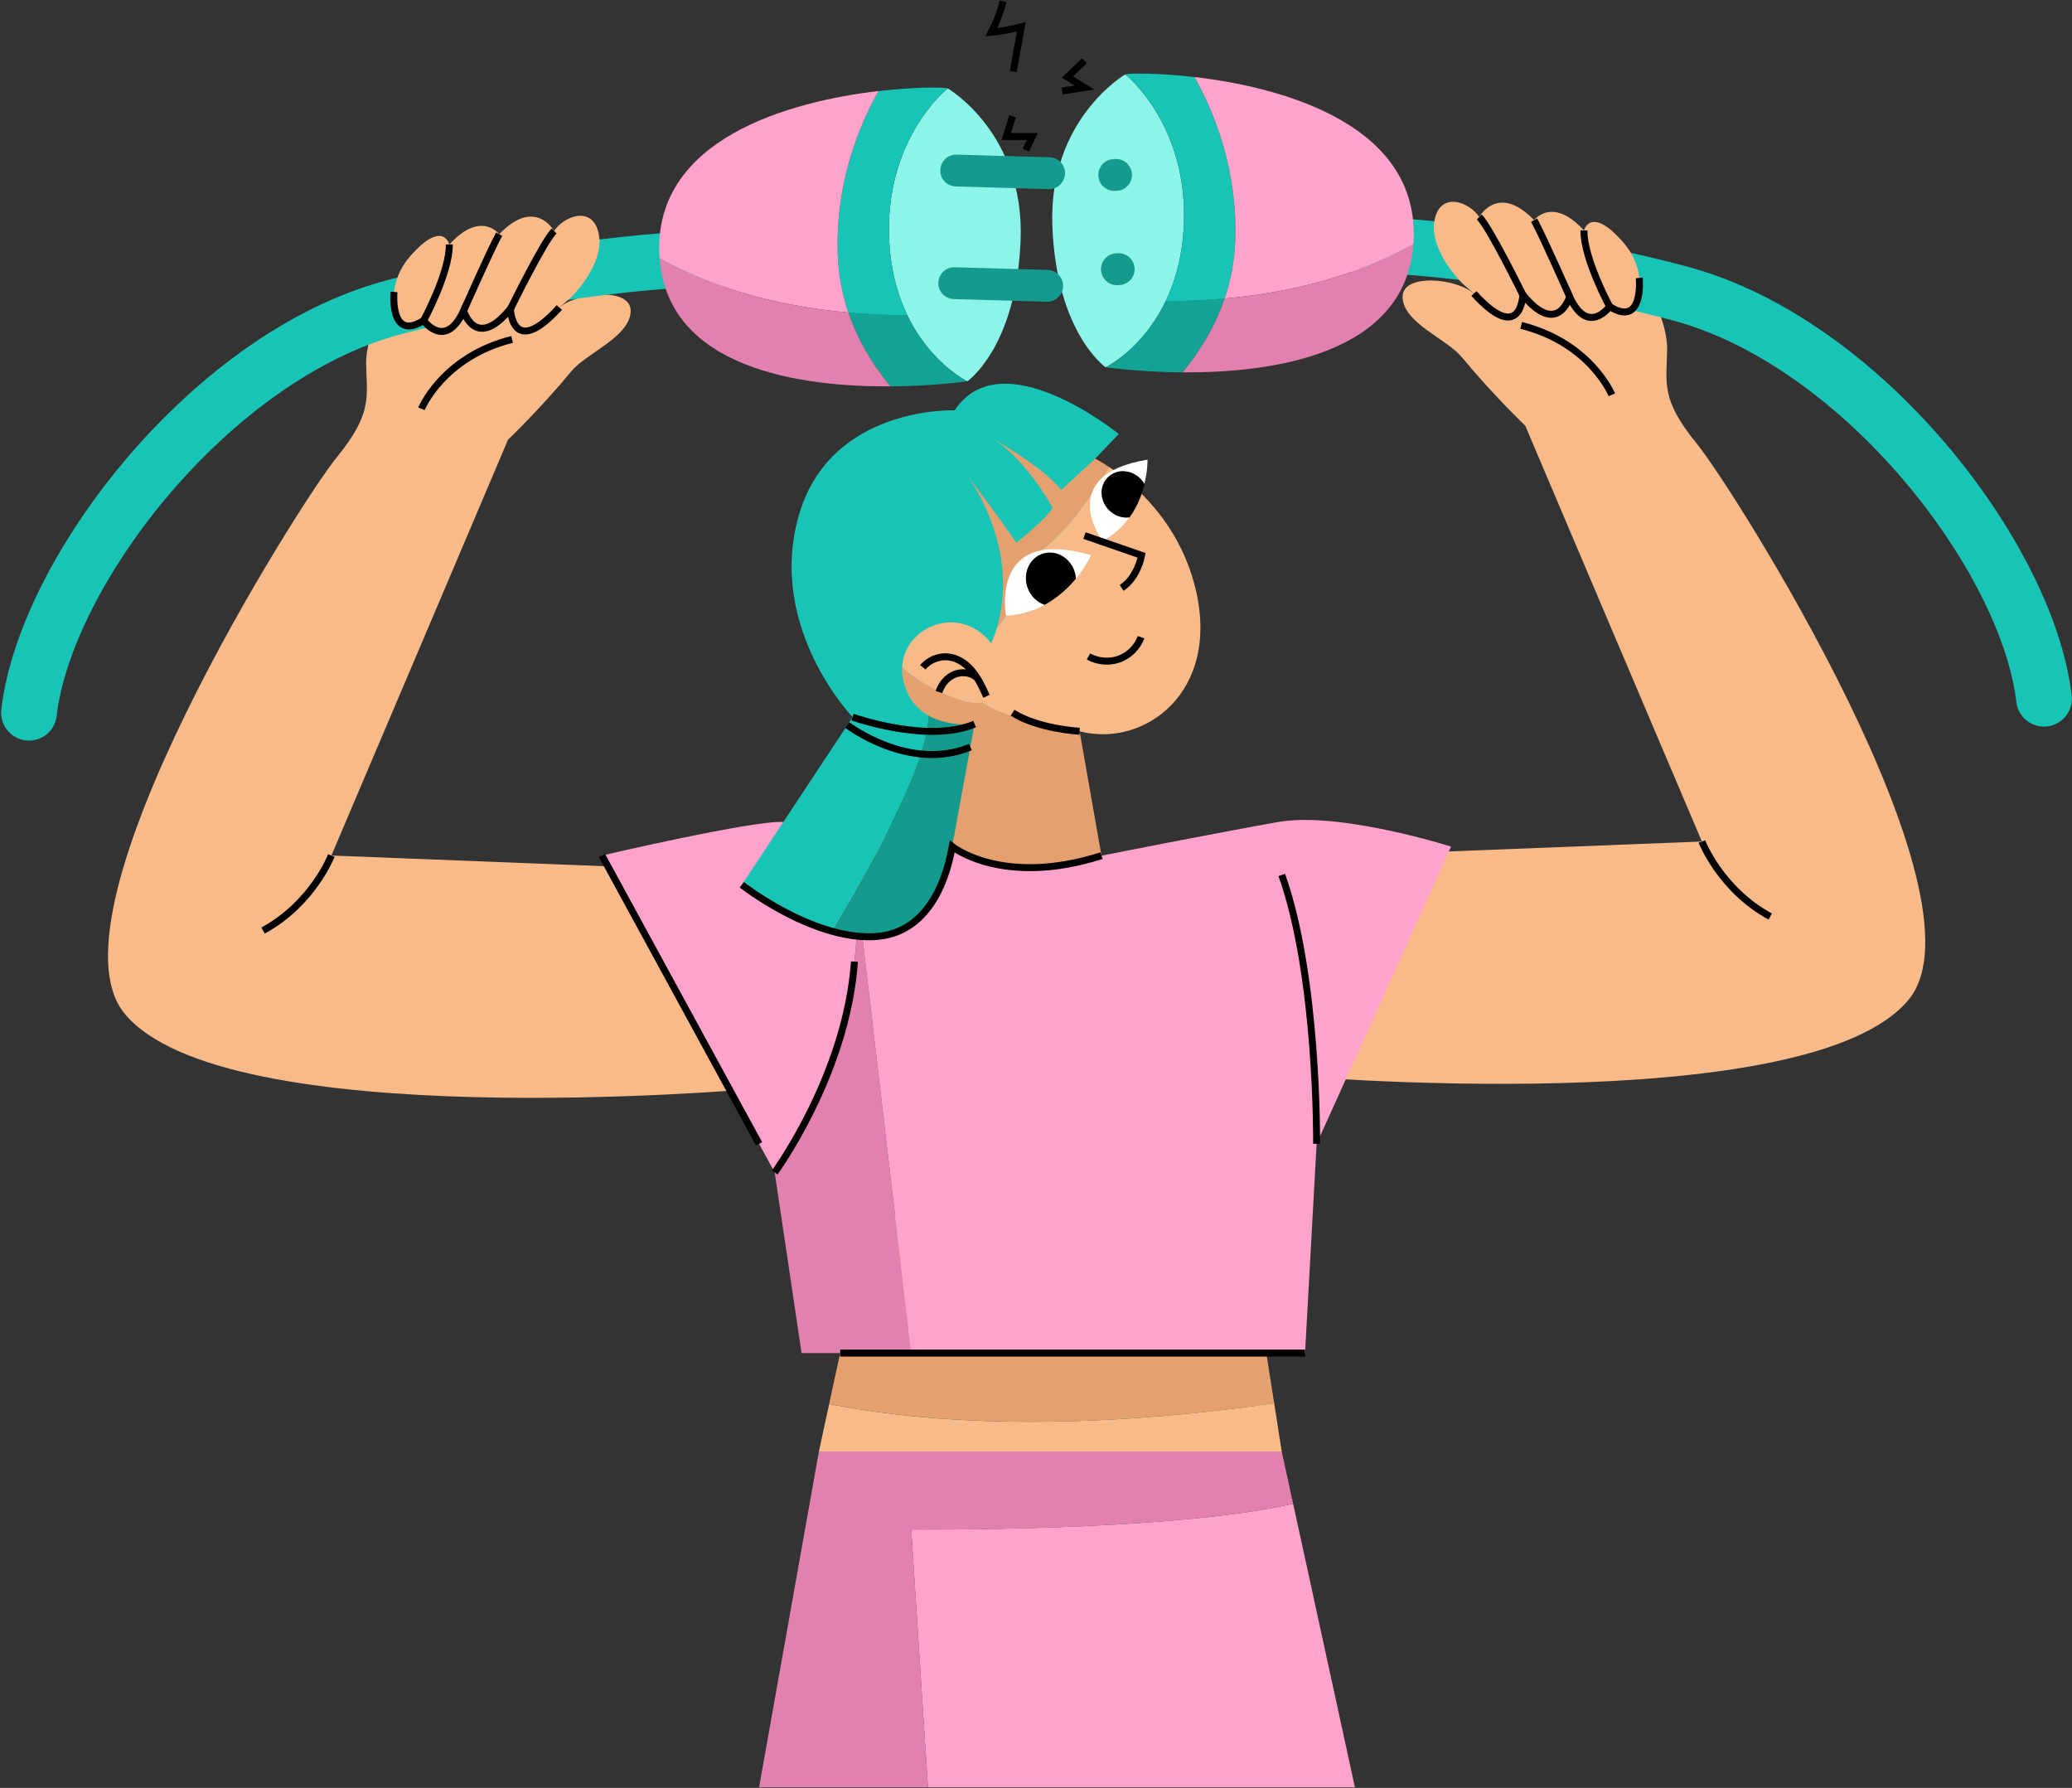 <svg xmlns="http://www.w3.org/2000/svg" width="1785" height="1540" fill="none" viewBox="0 0 1785 1540" id="energy-management-saas">
  <rect x="0" y="0" width="1785" height="1540" fill="#333333" stroke="none"/>
  <path fill="#F8BA89" d="M1466.16 724.84C1463.7 719.32 1314 366.7 1314 366.7C1314 366.7 1285.5 339.4 1259.52 307.84C1246.56 292.06 1209.84 278.62 1208.34 256.72C1206.84 234.82 1255.08 239.62 1269.66 252.88C1284.24 266.14 1311.06 222.459 1311.06 222.459L1410.96 230.5C1410.96 230.5 1436.76 272.38 1436.22 301.3C1435.74 330.22 1430.46 343.84 1461.84 382.24C1493.22 420.64 1715.76 772.42 1644.66 860.56C1559.46 966.16 1106.16 926.14 1106.16 926.14L1152.54 737.14L1466.16 724.84Z"></path>
  <path stroke="#18C4B6" stroke-linecap="round" stroke-linejoin="round" stroke-miterlimit="10" stroke-width="48" d="M1165.56 210.28C1165.56 210.28 1287.78 210.76 1446 252.46C1604.22 294.16 1746.78 480.22 1760.88 601.84"></path>
  <path fill="#F8BA89" d="M1284.36 266.14C1309.14 288.46 1311.9 253.96 1311.9 253.96C1336.8 286.18 1352.22 255.64 1352.22 255.64C1368.9 290.08 1386.66 264.1 1386.66 264.1C1407.36 285.64 1426.56 240.82 1398.36 208.66C1370.16 176.5 1364.58 198.52 1364.58 198.52C1337.4 168.7 1321.62 189.64 1321.62 189.64C1290.6 157.36 1274.34 186.88 1274.34 186.88C1265.82 173.92 1240.56 164.2 1235.76 190.06C1230.96 215.92 1259.58 243.88 1259.58 243.88C1268.7 251.8 1284.36 266.14 1284.36 266.14Z"></path>
  <path fill="#8CF4E9" d="M906.601 195.159C902.881 102.819 969.361 64.06 969.361 64.06C969.361 64.06 1024.86 107.68 1019.7 196.9C1014.48 286.18 952.561 316.42 952.561 316.42C952.561 316.42 910.381 287.499 906.601 195.159Z"></path>
  <path fill="#159B8E" d="M977.46 231.46C977.22 223.9 970.92 217.9 963.36 218.14L961.8 218.2C954.24 218.44 948.241 224.74 948.481 232.3 948.721 239.86 955.02 245.86 962.58 245.62L964.141 245.56C971.761 245.32 977.7 239.02 977.46 231.46ZM975.181 150.28C974.941 142.72 968.641 136.72 961.081 136.96L959.521 137.02C951.961 137.26 945.961 143.56 946.201 151.12 946.441 158.68 952.741 164.68 960.301 164.44L961.861 164.38C969.421 164.2 975.361 157.84 975.181 150.28Z"></path>
  <path fill="#13A395" d="M1018.8 320.74C980.76 320.5 952.561 316.36 952.561 316.36C952.561 316.36 984.18 300.88 1004.16 259.48C1021.2 259.42 1038.18 258.7 1055.04 257.14C1046.52 282.04 1033.2 303.28 1018.8 320.74Z"></path>
  <path fill="#18C4B6" d="M1019.7 196.9C1024.92 107.62 969.36 64.059 969.36 64.059C973.14 63.039 997.2 62.68 1029 66.4C1047.06 98.68 1066.56 148.179 1064.04 208.959C1063.32 226.299 1060.02 242.38 1054.98 257.2C1038.12 258.7 1021.14 259.42 1004.1 259.54C1012.08 242.92 1018.2 222.34 1019.7 196.9Z"></path>
  <path fill="#FFA3CC" d="M1054.98 257.14C1060.02 242.32 1063.32 226.24 1064.04 208.9C1066.56 148.12 1047.06 98.62 1029 66.34C1104.66 75.16 1224.06 107.2 1217.7 209.14C1217.7 209.5 1217.64 209.86 1217.58 210.28C1213.56 212.5 1209.54 214.66 1205.46 216.7C1158.42 240.28 1107.36 252.46 1054.98 257.14Z"></path>
  <path fill="#E281AF" d="M1054.98 257.14C1107.36 252.46 1158.42 240.22 1205.46 216.7C1209.54 214.66 1213.62 212.5 1217.58 210.28C1210.68 305.98 1095 321.22 1018.8 320.74C1033.2 303.28 1046.52 282.04 1054.98 257.14Z"></path>
  <path stroke="#000" stroke-miterlimit="10" stroke-width="6" d="M1412.22 239.38C1412.22 239.38 1416.3 282.76 1386.66 264.04 1386.66 264.04 1368.12 290.02 1352.22 255.58 1352.22 255.58 1342.02 290.74 1311.9 253.9 1311.9 253.9 1310.58 297.76 1269.78 252.82M1388.58 340.06C1388.58 340.06 1370.22 295.24 1310.46 280.3"></path>
  <path stroke="#000" stroke-miterlimit="10" stroke-width="6" d="M1386.66 264.04C1386.66 264.04 1364.1 222.339 1364.58 198.459M1352.22 255.58C1352.22 255.58 1329.24 203.5 1321.62 189.64M1311.9 253.96C1311.9 253.96 1283.16 195.4 1274.34 186.88M1466.16 724.84C1466.16 724.84 1482.18 766.18 1525.02 789.46"></path>
  <path fill="#F8BA89" d="M285.482 736.9C287.942 731.38 437.642 378.76 437.642 378.76C437.642 378.76 466.142 351.46 492.122 319.9C505.082 304.12 541.802 290.68 543.302 268.78C544.802 246.88 496.562 251.68 481.982 264.94C467.402 278.2 440.582 234.52 440.582 234.52L340.682 242.56C340.682 242.56 314.882 284.44 315.422 313.36C315.962 342.28 321.182 355.9 289.802 394.3C258.422 432.7 35.882 784.48 106.982 872.62C192.182 978.22 645.482 938.2 645.482 938.2L599.102 749.2L285.482 736.9Z"></path>
  <path stroke="#18C4B6" stroke-linecap="round" stroke-linejoin="round" stroke-miterlimit="10" stroke-width="48" d="M620.282 222.34C620.282 222.34 498.062 222.82 339.842 264.52C181.622 306.22 39.062 492.28 24.962 613.9"></path>
  <path fill="#E5A070" d="M1097.7 1208.74L1090.92 1165.48L1094.22 1040.86L716.942 1049.14L723.782 1165.42L714.302 1209.28C856.922 1237.54 1017.54 1220.32 1097.7 1208.74Z"></path>
  <path fill="#F8BA89" d="M714.302 1209.34L705.482 1250.2H1104.18L1097.7 1208.68C1017.54 1220.32 856.922 1237.54 714.302 1209.34Z"></path>
  <path fill="#E281AF" d="M667.382 1009.9L690.542 1165.48H784.982L738.002 765.22C746.102 905.98 667.382 1009.9 667.382 1009.9Z"></path>
  <path fill="#FFA3CC" d="M1101.12 708.04C1048.14 717.4 948.962 737.02 948.962 737.02L820.322 729.22C820.322 729.22 724.442 711.58 674.822 708.04C649.922 706.24 518.582 736.9 518.582 736.9L667.382 1009.9C667.382 1009.9 746.102 905.98 738.002 765.28L784.982 1165.54H1124.28L1134.24 985.24L1250.1 729.22C1250.1 729.22 1154.1 698.68 1101.12 708.04Z"></path>
  <path fill="#159B8E" d="M716.941 801.52C727.621 804.16 739.261 806.74 751.801 806.8C800.161 806.98 814.861 753.64 814.861 753.64L849.902 599.74L799.441 608.98C805.981 651.16 742.501 758.14 716.941 801.52Z"></path>
  <path fill="#18C4B6" d="M990.662 481.12L943.502 395.08L963.782 373.84C963.782 373.84 863.162 291.88 822.422 353.44C822.422 353.44 714.362 349.12 687.782 445.3C661.142 541.54 734.522 617.68 734.522 617.68L639.122 762.1C639.122 762.1 668.222 789.46 717.002 801.52C742.562 758.14 806.042 651.16 799.442 608.98L894.902 615.28L898.262 597.46L990.662 481.12Z"></path>
  <path fill="#E5A070" d="M880.382 482.32C908.282 475.06 939.182 429.22 955.322 402.16 948.122 397.36 943.502 395.08 943.502 395.08L914.282 421.96C898.142 401.92 856.562 378.7 856.562 378.7 884.762 396.82 906.662 437.14 906.662 437.14 904.742 444.1 875.582 467.56 875.582 467.56 859.142 443.38 834.662 411.34 834.662 411.34 872.282 469.3 865.502 518.08 858.902 540.58 874.922 526.78 880.382 482.32 880.382 482.32ZM845.762 604.9C835.682 608.8 797.581 594.16 777.181 574.48 776.821 581.2 778.082 588.46 781.442 596.08 796.142 629.26 839.582 623.68 839.582 623.68L820.262 729.16C866.822 765.1 948.902 736.96 948.902 736.96L930.062 629.86C879.962 627.94 845.762 604.9 845.762 604.9Z"></path>
  <path fill="#F8BA89" d="M955.322 402.16C939.182 429.22 908.282 475.06 880.382 482.32C880.382 482.32 874.922 526.78 858.842 540.64C856.322 549.22 853.802 554.02 853.802 554.02C827.222 519.82 779.102 538.96 777.182 574.54C797.582 594.22 835.682 608.92 845.762 604.96C845.762 604.96 879.962 628 930.122 629.92C986.042 644.38 1051.92 595.96 1029.72 506.26C1015.5 448.66 975.422 415.6 955.322 402.16Z"></path>
  <path fill="#fff" d="M939.902 478.24C852.002 452.56 866.642 530.32 866.642 530.32C879.602 529.66 890.702 526 900.062 520.96C893.342 518.8 887.582 513.28 885.122 505.72C881.102 493.6 886.922 480.7 898.202 476.98C909.482 473.26 921.842 480.04 925.862 492.22C926.522 494.26 926.882 496.24 927.062 498.28C935.762 487.54 939.902 478.24 939.902 478.24Z"></path>
  <path fill="#000" d="M898.142 476.98C886.922 480.7 881.042 493.6 885.062 505.72C887.582 513.28 893.342 518.8 900.002 520.96C911.642 514.6 920.522 506.08 926.942 498.28C926.822 496.3 926.402 494.26 925.742 492.22C921.722 480.1 909.362 473.26 898.142 476.98Z"></path>
  <path fill="#fff" d="M988.563 395.92C907.923 409.18 949.743 466.06 949.743 466.06C959.943 460.54 967.443 453.34 972.963 445.6C966.723 446.44 960.003 444.22 955.023 439.12C947.103 430.9 946.863 418.3 954.423 410.98C962.043 403.66 974.583 404.38 982.503 412.54C983.823 413.92 984.903 415.42 985.803 416.98C988.863 404.98 988.563 395.92 988.563 395.92Z"></path>
  <path fill="#000" d="M954.542 411.04C946.922 418.36 947.222 430.96 955.142 439.18C960.062 444.28 966.842 446.5 973.082 445.66C979.982 436.06 983.822 425.8 985.982 417.04C985.082 415.48 984.002 413.98 982.682 412.6C974.702 404.38 962.102 403.66 954.542 411.04Z"></path>
  <path stroke="#000" stroke-miterlimit="10" stroke-width="6" d="M934.263 461.32 983.522 478.36C983.522 478.36 979.982 497.68 966.242 506.38M937.742 565.42C945.662 569.92 955.622 570.76 964.202 567.64 972.782 564.52 979.862 557.44 982.982 548.86M795.002 574.78C800.822 567.76 810.602 564.34 819.482 566.26 827.162 567.88 833.702 573.04 838.502 579.22 843.302 585.4 846.602 592.6 849.842 599.74"></path>
  <path stroke="#000" stroke-miterlimit="10" stroke-width="6" d="M841.262 583.48C836.042 579.04 828.242 578.32 821.942 581.02 815.642 583.72 811.022 589.54 808.862 596.08M930.122 629.86C930.122 629.86 894.662 628.06 872.282 613.9M734.462 617.68C734.462 617.68 799.262 640.78 839.642 623.68M729.962 624.52C729.962 624.52 783.302 665.38 836.042 643.48"></path>
  <path fill="#F8BA89" d="M467.342 278.2C442.562 300.52 439.802 266.02 439.802 266.02C414.902 298.24 399.482 267.7 399.482 267.7C382.802 302.14 365.042 276.16 365.042 276.16C344.342 297.7 325.142 252.88 353.342 220.72C381.542 188.56 387.122 210.58 387.122 210.58C414.302 180.76 430.082 201.7 430.082 201.7C461.102 169.42 477.362 198.94 477.362 198.94C485.882 185.98 511.142 176.26 515.942 202.12C520.742 227.98 492.122 255.94 492.122 255.94C482.942 263.86 467.342 278.2 467.342 278.2Z"></path>
  <path fill="#8CF4E9" d="M879.242 207.22C882.962 114.88 816.483 76.12 816.483 76.12C816.483 76.12 760.982 119.74 766.142 208.96C771.362 298.24 833.282 328.48 833.282 328.48C833.282 328.48 875.462 299.56 879.242 207.22Z"></path>
  <path fill="#159B8E" d="M810.063 146.5C810.303 138.94 816.603 132.94 824.163 133.18L904.203 135.46C911.763 135.7 917.763 142 917.523 149.56 917.283 157.12 910.983 163.12 903.423 162.88L823.383 160.6C815.763 160.36 809.823 154.06 810.063 146.5ZM808.382 243.52C808.622 235.96 814.922 229.96 822.482 230.2L902.522 232.48C910.082 232.72 916.082 239.02 915.842 246.58 915.602 254.14 909.302 260.14 901.742 259.9L821.702 257.62C814.082 257.38 808.142 251.08 808.382 243.52Z"></path>
  <path fill="#13A395" d="M767.043 332.8C805.083 332.56 833.283 328.42 833.283 328.42C833.283 328.42 801.663 312.94 781.683 271.54C764.643 271.48 747.663 270.76 730.803 269.2C739.323 294.1 752.643 315.34 767.043 332.8Z"></path>
  <path fill="#18C4B6" d="M766.142 208.96C760.922 119.68 816.482 76.12 816.482 76.12C812.702 75.1 788.642 74.74 756.842 78.46C738.782 110.74 719.282 160.24 721.802 221.02C722.522 238.36 725.822 254.44 730.862 269.26C747.722 270.76 764.702 271.48 781.742 271.6C773.762 254.98 767.642 234.4 766.142 208.96Z"></path>
  <path fill="#FFA3CC" d="M730.862 269.2C725.822 254.38 722.522 238.3 721.802 220.96C719.282 160.18 738.783 110.68 756.843 78.4C681.183 87.22 561.782 119.26 568.142 221.2C568.142 221.56 568.203 221.92 568.263 222.34C572.283 224.56 576.302 226.72 580.382 228.76C627.422 252.34 678.482 264.52 730.862 269.2Z"></path>
  <path fill="#E281AF" d="M730.863 269.2C678.483 264.52 627.422 252.28 580.382 228.76C576.302 226.72 572.223 224.56 568.263 222.34C575.163 318.04 690.842 333.28 767.042 332.8C752.642 315.34 739.323 294.1 730.863 269.2Z"></path>
  <path stroke="#000" stroke-miterlimit="10" stroke-width="6" d="M339.422 251.44C339.422 251.44 335.342 294.82 364.982 276.1 364.982 276.1 383.522 302.08 399.422 267.64 399.422 267.64 409.621 302.8 439.741 265.96 439.741 265.96 441.062 309.82 481.862 264.88M363.062 352.12C363.062 352.12 381.421 307.3 441.181 292.36"></path>
  <path stroke="#000" stroke-miterlimit="10" stroke-width="6" d="M364.982 276.1C364.982 276.1 387.542 234.4 387.062 210.52M399.422 267.64C399.422 267.64 422.402 215.56 430.022 201.7M439.802 266.02C439.802 266.02 468.542 207.46 477.362 198.94M285.482 736.9C285.482 736.9 269.462 778.24 226.622 801.52M518.582 736.9 653.942 985.24M639.062 762.1C639.062 762.1 698.341 808.66 751.801 806.86 805.261 805.06 817.261 745.84 820.321 729.22 820.321 729.22 863.761 764.2 948.961 737.02M1134.24 985.24C1134.24 985.24 1135.56 841.42 1104.24 753.64M667.382 1009.9C667.382 1009.9 729.302 925.36 736.082 828.28M723.782 1165.48H1124.28M864.122 1.18C861.842 10.42 858.422 19.36 854.042 27.82 862.742 26.92 871.382 25.3 879.842 23.08 877.502 35.92 875.222 48.76 872.882 61.66M934.262 52.36 919.622 66.34 934.262 75.4 915.002 78.4M872.281 100.12 866.941 117.58H889.321L883.801 129.28"></path>
  <path fill="#FFA3CC" d="M1114.02 1295.26C1007.16 1319.74 784.982 1317.4 784.982 1317.4L799.382 1539.46H1167.24L1114.02 1295.26Z"></path>
  <path fill="#E281AF" d="M1114.02 1295.26L1104.18 1250.2H705.482L653.941 1539.46H799.441L785.041 1317.4C785.041 1317.46 1007.22 1319.8 1114.02 1295.26Z"></path>
</svg>
